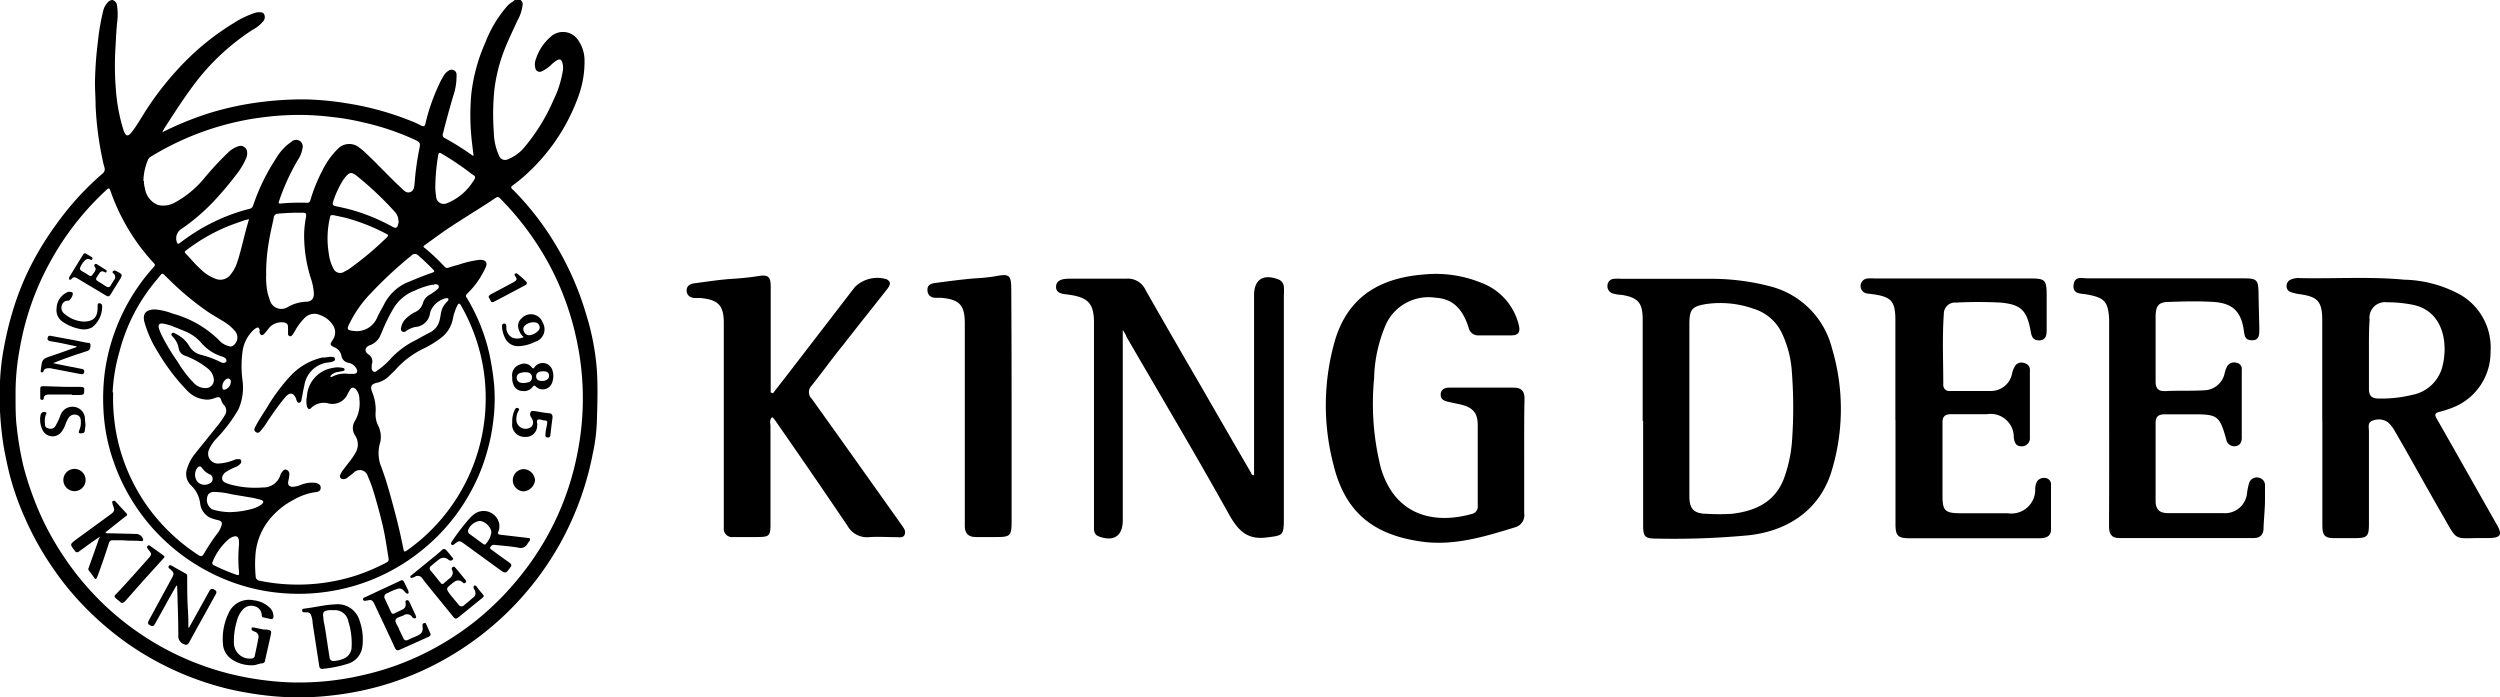 <svg xmlns="http://www.w3.org/2000/svg" viewBox="0 0 224.89 62.74">
    <defs>
        <style>.cls-1{fill:#000;}</style>
    </defs>
    <g id="图层_2" data-name="图层 2">
        <g id="图层_1-2" data-name="图层 1">
            <path class="cls-1"
                  d="M14.6,11.9a28.61,28.61,0,0,1,4.12-1.69,27.12,27.12,0,0,1,5-1.06,29.78,29.78,0,0,1,3.77-.21,26.94,26.94,0,0,1,3.69.35,26.3,26.3,0,0,1,5.64,1.53,10,10,0,0,1,1.06.47c.23.11.32.1.39-.17a17.58,17.58,0,0,1,1.23-3.53A5.77,5.77,0,0,1,40,6.68a1.16,1.16,0,0,1,.39-.34.44.44,0,0,1,.68.39,5.7,5.7,0,0,1-.33,2c-.31,1.09-.62,2.17-.89,3.27a.32.32,0,0,0,.2.44,24.81,24.81,0,0,1,2.4,1.51s.07.07.15.05c-.07-.61-.16-1.22-.21-1.83a21.2,21.2,0,0,1,0-3.65,15.67,15.67,0,0,1,1.29-4.74,10.77,10.77,0,0,1,2-3.29,2.42,2.42,0,0,1,.51-.38A.46.46,0,0,1,47,.52a3.62,3.62,0,0,1-.46,1.34c-.45,1-.92,1.94-1.29,2.95a15,15,0,0,0-.76,3.11,21.63,21.63,0,0,0-.07,3.94A5.35,5.35,0,0,0,44.89,14a.58.58,0,0,0,.84.31,3.72,3.72,0,0,0,1.39-1A17.2,17.2,0,0,0,49.79,9a9.35,9.35,0,0,0,.84-2.64,1.55,1.55,0,0,0-.06-.77c-.09-.24-.22-.3-.45-.18a3.2,3.2,0,0,0-.61.49,3,3,0,0,1-.77.51.39.39,0,0,1-.58-.28,1.3,1.3,0,0,1,.06-.85,4.36,4.36,0,0,1,1.26-1.92,1.64,1.64,0,0,1,2.58.33,3.2,3.2,0,0,1,.52,1.61A9.09,9.09,0,0,1,52,8.75a17.42,17.42,0,0,1-4.41,6.7,13.34,13.34,0,0,1-1.35,1.14c-.34.25-.34.27,0,.57a25.7,25.7,0,0,1,3.21,4,27,27,0,0,1,3.29,7.15,22.47,22.47,0,0,1,.95,4.94c.1,1.56.05,3.14,0,4.71a16.46,16.46,0,0,1-.37,2.87,27.28,27.28,0,0,1-2.9,8A27.1,27.1,0,0,1,38.1,60.28a26.52,26.52,0,0,1-4.05,1.48,27.26,27.26,0,0,1-4.29.81,25.78,25.78,0,0,1-3.51.16,27.85,27.85,0,0,1-3.75-.37c-.73-.12-1.46-.26-2.18-.44a26.92,26.92,0,0,1-8.8-4,27.43,27.43,0,0,1-3.74-3.16,25.63,25.63,0,0,1-3-3.63,26.59,26.59,0,0,1-2.5-4.45A25.36,25.36,0,0,1,1,43.19c-.25-.87-.42-1.75-.6-2.63A28.17,28.17,0,0,1,0,34.34a21.11,21.11,0,0,1,.37-3.16A30.08,30.08,0,0,1,1.14,28a24.52,24.52,0,0,1,1.4-3.63A26.66,26.66,0,0,1,5,20.27a25.54,25.54,0,0,1,4.22-4.65c.34-.29.16-.57.1-.83a29.41,29.41,0,0,1-.72-5.28c0-.8-.08-1.61-.05-2.41a32.88,32.88,0,0,1,.25-3.29A20.06,20.06,0,0,1,9.3.91,1.74,1.74,0,0,1,9.62.29C9.75.14,9.9,0,10.13,0a.58.58,0,0,1,.4.52,5.44,5.44,0,0,1,0,1.56c-.07.72-.1,1.44-.14,2.17A26,26,0,0,0,10.42,8a16.09,16.09,0,0,0,.71,3.77v0c.19.5.38.54.71.13.49-.63.88-1.33,1.31-2A27.18,27.18,0,0,1,15.93,6.3,23,23,0,0,1,21,2.09a8.34,8.34,0,0,1,1.9-.92,1.16,1.16,0,0,1,.37-.07c.2,0,.41,0,.5.2a.57.57,0,0,1-.09.61,3.15,3.15,0,0,1-.94.76,20.51,20.51,0,0,0-5.69,5.49c-.81,1.11-1.54,2.27-2.29,3.42ZM1.4,35.55c0,1.14,0,2,.11,2.88a28.23,28.23,0,0,0,.58,3.43A26.55,26.55,0,0,0,3,44.74a24.76,24.76,0,0,0,1.86,3.93,26.46,26.46,0,0,0,2.86,4A25.28,25.28,0,0,0,22.5,61a27.56,27.56,0,0,0,3.26.37,25.24,25.24,0,0,0,6.93-.65,24.46,24.46,0,0,0,5-1.71,25.52,25.52,0,0,0,5.25-3.28,25.88,25.88,0,0,0,3.94-4,25.15,25.15,0,0,0,5.07-11,25.07,25.07,0,0,0-.13-10.39,25.23,25.23,0,0,0-1.29-4.15,24.57,24.57,0,0,0-2.38-4.47A25.61,25.61,0,0,0,45,17.86c-.12-.12-.21-.2-.4-.07-1.48,1-3,1.89-4.51,2.91-.63.44-1.25.9-1.88,1.35-.11.08-.18.14,0,.26A17.29,17.29,0,0,1,40,24a.29.29,0,0,0,.34.08c.3-.1.61-.19.92-.27a9.11,9.11,0,0,1,1.91-.44c.56,0,.74.28.47.78A7.45,7.45,0,0,1,42,26.44a.24.24,0,0,0,0,.36c.23.39.45.79.65,1.19A16.87,16.87,0,0,1,44,31.74a23.79,23.79,0,0,1,.46,3,15.81,15.81,0,0,1-.11,3.3,16.15,16.15,0,0,1-.47,2.36,16.91,16.91,0,0,1-1.81,4.32,17.27,17.27,0,0,1-3.77,4.49,17.72,17.72,0,0,1-5,3,17.77,17.77,0,0,1-10.4.76,17.31,17.31,0,0,1-4.12-1.53,17.69,17.69,0,0,1-8.59-10,16.25,16.25,0,0,1-.85-4.05,19,19,0,0,1,.07-3.77,17.71,17.71,0,0,1,4.32-9.49c.27-.3.27-.29,0-.58A18.37,18.37,0,0,1,10,17.35c-.17-.5-.18-.51-.57-.13a25.29,25.29,0,0,0-4.95,6.4A24.83,24.83,0,0,0,1.8,31.24,21.87,21.87,0,0,0,1.4,35.55Zm28.29-1.68a.21.21,0,0,0,.23,0,2.39,2.39,0,0,1,1.41-.24h.47c.32,0,.42-.21.25-.49a1,1,0,0,0-.68-.5.77.77,0,0,1-.66-.65,1,1,0,0,0-.62-.74c-.42-.2-.43-.28-.17-.66a1.16,1.16,0,0,0,0-1.38,2.23,2.23,0,0,0-1.13-.87,1.23,1.23,0,0,0-1.47.35,5,5,0,0,0-.74,1,4.08,4.08,0,0,1-.28.44c-.06.08-.13.15-.25.11a.22.22,0,0,1-.14-.23c0-.19,0-.38,0-.58s-.06-.39-.42-.43a1.48,1.48,0,0,0-1.4.65,5,5,0,0,1-.36.42c-.16.14-.29.08-.36-.11s0-.15,0-.23c-.07-.3-.15-.33-.41-.17a1.3,1.3,0,0,0-.18.15,3.26,3.26,0,0,0-.95,1.82,9.74,9.74,0,0,0,0,2.8,4.85,4.85,0,0,1-.38,2.49,13.36,13.36,0,0,1-2,2.65,3.45,3.45,0,0,0-.66,1,.89.89,0,0,0,.83,1.23A4.31,4.31,0,0,0,21,41.4a.9.9,0,0,1,.42-.1c.11,0,.22,0,.27.12a.3.3,0,0,1-.07.3,1.09,1.09,0,0,1-.43.29,5.51,5.51,0,0,0-.9.47c-.39.3-.48.82.13,1l.22.08a8.51,8.51,0,0,0,3,.29,1.6,1.6,0,0,0,1.59-1.14.74.74,0,0,1,.16-.27c.09-.13.2-.25.39-.18a.4.4,0,0,1,.25.39,3.52,3.52,0,0,1-.1.65c-.06.32.09.49.4.49a2.29,2.29,0,0,0,.73-.17,2.64,2.64,0,0,1,1.36-.18c.23.07.43.17.43.44s-.21.37-.45.39a5.33,5.33,0,0,0-2,.7,6.75,6.75,0,0,0-2,1.57A5.72,5.72,0,0,0,23,49.68a11.24,11.24,0,0,0,0,2.17.39.39,0,0,0,.36.39,16.45,16.45,0,0,0,2.44.32,17.15,17.15,0,0,0,6.2-.78,18.3,18.3,0,0,0,2.77-1.18c.14-.08.21-.16.19-.32-.16-1-.31-2.07-.55-3.08s-.56-2.19-.9-3.27a10.06,10.06,0,0,0-.42-1.08.75.75,0,0,0-1.29-.31l-.55.43a.54.54,0,0,1-.35.13c-.26,0-.37-.15-.29-.39a2,2,0,0,1,.32-.52c.34-.46.72-.89,1-1.38a1.46,1.46,0,0,0,0-1.66,1.17,1.17,0,0,1-.11-1.06,1.58,1.58,0,0,1,.13-.26,3.17,3.17,0,0,0,.38-1.93A1.35,1.35,0,0,0,32,35c-.17-.16-.34-.18-.48,0l-.23.4a1.49,1.49,0,0,1-1.71.9,1.62,1.62,0,0,0-1.58.39c-.16.19-.31.12-.39-.14a2.05,2.05,0,0,1,0-.89,2.75,2.75,0,0,1,2.31-2.56,2,2,0,0,1,.92,0c.07,0,.16.06.16.15s-.1.11-.17.13l-.42.08A1,1,0,0,0,29.69,33.87Zm14,1.75a16.45,16.45,0,0,0-.76-4.79,17.12,17.12,0,0,0-1.47-3.37c-.14-.23-.22-.16-.31,0a4.67,4.67,0,0,0-.42,1.26,2.8,2.8,0,0,1-1,1.63,9.32,9.32,0,0,1-1.49.94,8.17,8.17,0,0,0-2.53,1.82c-.2.24-.43.44-.65.66a2.31,2.31,0,0,1-1.14.66c-.51.11-.64.33-.45.82a4.1,4.1,0,0,1,.32,1.83A2.27,2.27,0,0,0,34,38.25a2.27,2.27,0,0,1,.21,1.52,3.31,3.31,0,0,0,0,2c.19.48.36,1,.51,1.45.31,1,.58,2,.86,3.07s.49,2,.69,3c.08.39.09.4.42.17a16.74,16.74,0,0,0,7-13.83Zm-33.51-.33a17.19,17.19,0,0,0,.44,4.44,16.71,16.71,0,0,0,1.57,4.1,16.29,16.29,0,0,0,2.37,3.32,17,17,0,0,0,3.27,2.77c.25.17.38.13.52-.12a16.88,16.88,0,0,1,1.15-1.74,2.34,2.34,0,0,0,.43-.79c.07-.29,0-.38-.27-.47a4.1,4.1,0,0,1-.8-.25A1.64,1.64,0,0,1,18,45.24a2.67,2.67,0,0,0-.82-1.58,1.41,1.41,0,0,1-.36-1.47,3.93,3.93,0,0,1,.69-1.33c.64-.81,1.3-1.61,1.94-2.42a7.88,7.88,0,0,0,.76-1.06.74.74,0,0,0-.06-.94A1.2,1.2,0,0,1,19.9,36c-.08-.27-.2-.32-.48-.23a2.41,2.41,0,0,1-.7.18,2.54,2.54,0,0,1-1.89-.82,18.49,18.49,0,0,1-2.61-3.43A10.35,10.35,0,0,1,13,29c-.19-.71.06-1.1.78-1.16a1.33,1.33,0,0,1,.2,0,5.48,5.48,0,0,1,1.55.37,9.45,9.45,0,0,1,4.16,2.38,1.71,1.71,0,0,0,.88.54.39.39,0,0,0,.33,0,.88.88,0,0,0,.21-1.38,3.91,3.91,0,0,0-.9-.77c-.49-.31-1-.59-1.48-.91a26,26,0,0,1-3.6-3c-.64-.6-.43-.61-1,.06a16.31,16.31,0,0,0-3.39,6.52A16.1,16.1,0,0,0,10.13,35.29Zm2.77-19a1.76,1.76,0,0,0,.08.61,1.91,1.91,0,0,0,1.16,1.53,2.07,2.07,0,0,0,1.54-.21A9,9,0,0,0,18.4,16a27.83,27.83,0,0,1,2.09-2.25,2.39,2.39,0,0,1,1-.61.59.59,0,0,1,.72.42,1.08,1.08,0,0,1-.06.66,6.5,6.5,0,0,1-.7,1.23,29.81,29.81,0,0,1-2.29,2.73,18.12,18.12,0,0,1-2.83,2.41,1,1,0,0,0-.45,1.1c.07.27.12.3.35.13a18.17,18.17,0,0,1,2-1.33,17,17,0,0,1,4-1.65c.21-.05.45-.07.54-.35a18.31,18.31,0,0,1,2.05-4.22,4.63,4.63,0,0,1,1.4-1.52A.6.6,0,0,1,27,12.7a.61.61,0,0,1,.21.65,2.59,2.59,0,0,1-.43,1.06,19.77,19.77,0,0,0-1.69,3.72c-.05.14,0,.2.14.18a18.77,18.77,0,0,1,2.37-.07.28.28,0,0,0,.32-.23A14.51,14.51,0,0,1,29,15.34a7.11,7.11,0,0,1,1.35-1.91,1.43,1.43,0,0,1,2-.13,4.15,4.15,0,0,1,.51.43C34,14.79,35,15.9,36.12,16.93c.22.21.45.49.8.34s.35-.52.38-.85a25.36,25.36,0,0,1,.39-2.87c.15-.73.16-.73-.53-1.05A23.14,23.14,0,0,0,32.63,11,21.26,21.26,0,0,0,30,10.54a26,26,0,0,0-2.66-.2,26.5,26.5,0,0,0-2.81.11c-.82.09-1.65.19-2.46.35a25.51,25.51,0,0,0-8.5,3.29.59.59,0,0,0-.25.27A5.13,5.13,0,0,0,12.9,16.27Zm11,8.33a6.71,6.71,0,0,0,.13,1.76,5.43,5.43,0,0,0,.17.53,1.08,1.08,0,0,0,1.67.69,3.6,3.6,0,0,1,1.63-.46c.49,0,.72-.32.68-.81A5.11,5.11,0,0,0,28,25.15,12.67,12.67,0,0,1,27.36,21a9.94,9.94,0,0,1,.18-1.55c0-.23,0-.29-.22-.31a19.31,19.31,0,0,0-2.28.08.4.4,0,0,0-.42.39c-.13.66-.3,1.31-.41,2A16.64,16.64,0,0,0,23.94,24.6Zm15.12,1-.23,0a7,7,0,0,0-1.48.5,3.82,3.82,0,0,0-1.94,1.58,15.55,15.55,0,0,0-1,2c-.09.22-.18.43-.28.64a1.72,1.72,0,0,1-.93.74c-.4.18-.44.54-.08.79a.75.75,0,0,1,.31.93,1.7,1.7,0,0,0,0,.22.4.4,0,0,0,.14.39c.15.11.26,0,.37-.09a6.74,6.74,0,0,0,1.15-1,7.62,7.62,0,0,1,2-1.57c.52-.26,1-.55,1.53-.82a1.64,1.64,0,0,0,.91-1.11,6.18,6.18,0,0,0,.12-.62,1.82,1.82,0,0,1,.5-1c.05-.06.11-.11.15-.17s.06-.2-.09-.21a.71.71,0,0,0-.28.06,1.92,1.92,0,0,0-1.25,1.25,1.44,1.44,0,0,1-1.36,1.29,2.15,2.15,0,0,0-.84.39.27.27,0,0,1-.32,0,.27.27,0,0,1-.09-.31,1.45,1.45,0,0,1,.35-.75,3.11,3.11,0,0,1,.9-.67,1.26,1.26,0,0,0,.71-.8,1.25,1.25,0,0,1,.62-.77,4.62,4.62,0,0,0,.64-.45c.1-.08.22-.19.16-.34S39.23,25.57,39.06,25.56ZM30,19.35c-.21,0-.29,0-.32.22a8.27,8.27,0,0,0-.1,3.25A3.81,3.81,0,0,0,30,24.17a.66.66,0,0,0,1,.25,2.38,2.38,0,0,0,.41-.23,27.87,27.87,0,0,0,3.39-2.84c.19-.18.09-.25-.08-.33A17.67,17.67,0,0,0,31,19.57C30.6,19.48,30.25,19.42,30,19.35Zm-7.54.36-.39.08c-.65.23-1.3.44-1.93.72a16.48,16.48,0,0,0-3.38,2c-.12.08-.2.15-.06.29.46.48.88,1,1.38,1.44a3.64,3.64,0,0,0,1.34.85,1.15,1.15,0,0,0,1.25-.3,3.54,3.54,0,0,0,.69-1.26C21.76,22.3,22,21,22.41,19.71ZM32,29.79a2,2,0,0,0,1.91-1.18c.17-.39.39-.77.6-1.15a4.25,4.25,0,0,1,2-2c.77-.32,1.53-.64,2.32-.91.29-.1.3-.14.08-.36-.43-.43-.86-.85-1.33-1.25A.41.41,0,0,0,37,23a37,37,0,0,0-3.67,3.41A10.54,10.54,0,0,0,31.49,29C31.15,29.65,31.16,29.71,32,29.79Zm3.84-9.89a1.19,1.19,0,0,0-.32-.84,29.41,29.41,0,0,0-3.34-3.17c-.56-.46-.74-.44-1.19.14l-.12.16a8.76,8.76,0,0,0-.9,1.94c-.1.27,0,.37.24.42.51.11,1,.21,1.52.36a17.45,17.45,0,0,1,3.6,1.5c.28.15.41.09.48-.22A2.58,2.58,0,0,0,35.87,19.9Zm-17.42,15a.72.72,0,0,0,.8-.88,1.38,1.38,0,0,0-.53-.87A7.27,7.27,0,0,0,16.65,32a.83.83,0,0,1-.57-.64,2,2,0,0,0-.56-1.09c-.08-.08-.15-.18-.07-.28s.19-.05.29,0a.81.81,0,0,1,.18.1A2.71,2.71,0,0,1,17,31.09a1.71,1.71,0,0,0,1,.81,8.43,8.43,0,0,1,1.82.66c.28.15.51.09.55-.09s-.18-.33-.34-.38a4,4,0,0,1-1.88-1.2,4,4,0,0,0-1.3-1c-.37-.16-.73-.31-1.1-.45a4.79,4.79,0,0,0-1.08-.33c-.35-.05-.47.11-.37.44a4.23,4.23,0,0,0,.25.62A18.68,18.68,0,0,0,16,32.57a9.7,9.7,0,0,0,1.38,1.82A1.44,1.44,0,0,0,18.45,34.91ZM39.16,16.72a4.4,4.4,0,0,0,.07.91.69.69,0,0,0,1,.64,4.93,4.93,0,0,0,2.24-1.82c.43-.61.31-.56-.14-.87l-.09-.08a26.51,26.51,0,0,0-2.53-1.69c-.17-.11-.25-.06-.29.14A18.25,18.25,0,0,0,39.16,16.72ZM20.72,46.07a8.21,8.21,0,0,0,2.08-.33,2.27,2.27,0,0,0,.77-.4c.18-.16.14-.3-.09-.37s-.47-.13-.7-.18l-1.91-.32a7.61,7.61,0,0,0-1.64-.22.66.66,0,0,0-.49.22,1,1,0,0,0,.35,1.35A5.6,5.6,0,0,0,20.72,46.07Zm.78,3v-.26c0-.57-.22-.7-.73-.44l-.17.11a5.31,5.31,0,0,0-1.45,2c-.1.19-.06.3.13.39a19,19,0,0,0,1.92.81c.28.1.33.08.3-.23A13.06,13.06,0,0,1,21.5,49Zm-2.38-6a.38.38,0,0,0-.26-.4,1.74,1.74,0,0,1-.7-.59c-.12-.17-.28-.15-.41,0a1.05,1.05,0,0,0,0,1.24.88.88,0,0,0,1.08.18A.44.44,0,0,0,19.12,43ZM20,34.77c0,.14,0,.34.25.27a.75.75,0,0,0,.51-.7.25.25,0,0,0-.42-.22A.79.79,0,0,0,20,34.77Z"/>
            <path class="cls-1"
                  d="M30.1,54.37a2.06,2.06,0,0,1,2.26,1.5,5.08,5.08,0,0,1,.24,2.29,1.85,1.85,0,0,1-1.28,1.54,11,11,0,0,1-2.33.47c-.16,0-.24-.07-.27-.23l-.6-3.89q0-.33-.12-.66a.39.39,0,0,0-.34-.31H27.4c-.11,0-.21,0-.22-.15s.1-.17.19-.18C28.33,54.63,29.28,54.4,30.1,54.37Zm-.11.52a2.75,2.75,0,0,0-.41,0c-.49.07-.57.19-.49.68,0,.29.09.57.14.86.14.91.27,1.81.42,2.72a.33.33,0,0,0,.38.31,2.51,2.51,0,0,0,.81-.18,1.15,1.15,0,0,0,.79-1.08,6.5,6.5,0,0,0-.29-2.28A1.23,1.23,0,0,0,30,54.89Z"/>
            <path class="cls-1"
                  d="M44.92,47.36a1,1,0,0,1-.09.46c-.08.18,0,.26.17.28l2.47.29c.22,0,.28.12.14.3l-.14.19a.7.7,0,0,1-.86.38c-.71-.12-1.44-.17-2.16-.25-.18,0-.26.08-.34.21s.07.2.15.26c.52.39,1.05.77,1.58,1.14.18.13.21.23.07.42-.42.57-.42.58-1,.17l-3.12-2.27c-.46-.33-.46-.33-.91,0-.08.06-.15.14-.25.06s-.05-.18,0-.26a19.89,19.89,0,0,1,1.64-2.14,2.68,2.68,0,0,1,.3-.28,1.42,1.42,0,0,1,2.27.57A1,1,0,0,1,44.92,47.36Zm-.72.53c0-.51-.73-1.15-1.19-1a1.32,1.32,0,0,0-.88.75.32.32,0,0,0,.13.41l1.19.87c.08.06.18.11.26,0A2,2,0,0,0,44.2,47.89Z"/>
            <path class="cls-1"
                  d="M17,56.47l1.81-3.26c.11-.19.19-.32.45-.18s.24.26.13.46q-1.2,2.16-2.39,4.32c-.11.19-.22.24-.45.14a.77.77,0,0,1-.51-.8c0-1.45-.06-2.9-.1-4.35,0,0,0-.1-.06-.14-.31.54-.62,1.08-.92,1.63s-.67,1.2-1,1.8c-.09.15-.16.31-.4.19s-.32-.19-.16-.49L15.46,52c.22-.41.2-.49-.14-.79a.69.69,0,0,1-.13-.11.13.13,0,0,1,0-.18.14.14,0,0,1,.2-.06l1.34.75c.12.06.11.18.11.29,0,.92,0,1.83.05,2.75a17.83,17.83,0,0,1,.05,1.79Z"/>
            <path class="cls-1"
                  d="M22.92,59.83a3.16,3.16,0,0,1-2.07-.52,1.81,1.81,0,0,1-.8-1.47,5.24,5.24,0,0,1,.5-2.65A2,2,0,0,1,22.82,54a2.46,2.46,0,0,1,1.51.73,1.11,1.11,0,0,1,.27.72c0,.18-.08.27-.27.23l-.63-.14c-.12,0-.15-.13-.16-.24a.83.83,0,0,0-.62-.76,1,1,0,0,0-1.06.28,2.3,2.3,0,0,0-.54,1,6.29,6.29,0,0,0-.28,2,1.43,1.43,0,0,0,1.58,1.42.29.29,0,0,0,.3-.26c.11-.52.22-1,.32-1.56a.48.48,0,0,0-.33-.6l-.16-.07a.18.18,0,0,1-.12-.2c0-.12.12-.12.21-.1l.88.18.26,0c.43.08.46.1.37.52-.16.75-.34,1.49-.5,2.24a.29.29,0,0,1-.35.28Z"/>
            <path class="cls-1"
                  d="M9.47,47.9a.38.38,0,0,0,.31.07l2.46.06a.69.69,0,0,1,.63.46c.05.21-.13.19-.24.18-.52-.06-1,0-1.56-.07-.31,0-.62,0-.93,0a.31.31,0,0,0-.34.25c-.32,1-.64,1.94-1,2.91a1.89,1.89,0,0,1-.09.21c-.06.14-.15.15-.24,0s-.31-.42-.46-.63,0-.24,0-.36c.3-.84.6-1.67.89-2.51A1.56,1.56,0,0,0,9,48.27l-.75.51-1.13.82a.24.24,0,0,1-.4-.07c-.44-.56-.45-.56.13-1l3-2.19c.49-.35.5-.4.27-1,0-.09-.06-.17,0-.24a.18.18,0,0,1,.26,0c.33.35.65.71,1,1.08.13.15,0,.22-.11.29L9.64,47.76Z"/>
            <path class="cls-1"
                  d="M36.49,54.33c0-.16-.07-.29.09-.33s.22.08.27.19l.54,1.16c0,.08.1.18,0,.25s-.21,0-.3-.07a.54.54,0,0,0-.79-.17c-.25.12-.63.17-.71.4s.18.5.28.76.26.56.39.84.26.3.49.18.57-.25.85-.38.48-.34.41-.78l0-.12a.16.16,0,0,1,.12-.2.14.14,0,0,1,.21.09l.37.82c.06.14,0,.23-.13.3L36,58.43c-.26.13-.37.07-.49-.18-.59-1.3-1.21-2.59-1.82-3.89-.18-.39-.29-.44-.7-.33-.12,0-.26.08-.32-.08s.1-.2.2-.24l3.18-1.49a.19.19,0,0,1,.28.1l.4.81c0,.09.06.19,0,.25s-.18,0-.25-.07c-.41-.53-.62-.38-1.08-.21-.2.08-.39.18-.58.27a.33.33,0,0,0-.2.49c.18.4.37.79.55,1.19.08.16.18.21.35.11s.47-.21.7-.34A.46.46,0,0,0,36.49,54.33Z"/>
            <path class="cls-1"
                  d="M42.77,53.37a.68.68,0,0,0-.12-.37c-.06-.11-.08-.22,0-.3s.19,0,.25.1.33.43.51.64.09.22,0,.33L41.2,55.56c-.2.16-.31.07-.43-.08l-2-2.46c-.26-.33-.53-.64-.79-1a.47.47,0,0,0-.67-.13l-.13.06c-.09,0-.19.08-.25,0s0-.16.09-.21l1.53-1.25c.4-.32.8-.64,1.19-1,.16-.14.27-.14.4,0s.35.41.52.62.13.18,0,.28-.19,0-.28,0a.64.64,0,0,0-.9-.05c-.25.18-.48.38-.72.58a.27.27,0,0,0,0,.43c.3.36.59.73.89,1.1a.18.18,0,0,0,.3,0c.16-.15.33-.29.51-.43s.38-.44.2-.76a.18.18,0,0,1,.07-.25c.11-.08.18,0,.24.07.31.36.61.73.91,1.1a.15.15,0,0,1,0,.23.16.16,0,0,1-.24,0c-.38-.36-.69-.16-1,.1-.53.44-.54.43-.12,1,.24.3.49.59.74.89a.3.3,0,0,0,.48.05l.89-.75A.38.38,0,0,0,42.77,53.37Z"/>
            <path class="cls-1"
                  d="M6.91,31.16c-.78-.15-1.53-.34-2.29-.45a.55.55,0,0,1-.3-.11.22.22,0,0,1,0-.27c0-.14.17-.14.29-.11l2,.37,1.19.24c.13,0,.34,0,.34.19s0,.44-.25.54L7,31.85c-.74.25-1.48.51-2.22.82l1.27.26,1.28.25c.16,0,.29.12.24.32s-.21.17-.37.14l-2.7-.52c-.25,0-.48,0-.59.26,0,.07-.09.14-.18.11s-.07-.13-.06-.2v0c.12-1,.12-1,1.07-1.31l2.1-.74S6.89,31.2,6.91,31.16Z"/>
            <path class="cls-1"
                  d="M11,54.24a.24.24,0,0,1-.18-.09l-.27-.22c-.33-.27-.32-.3,0-.6.95-1,1.9-2.09,2.84-3.14.26-.3.26-.38,0-.7a1.33,1.33,0,0,1-.14-.19.16.16,0,0,1,.05-.21.14.14,0,0,1,.18,0c.42.3.84.59,1.25.9.14.1,0,.2-.06.28L13,52.11l-1.77,2C11.14,54.14,11.1,54.23,11,54.24Z"/>
            <path class="cls-1"
                  d="M46.08,33.93a1,1,0,0,1,.7-1.14.86.86,0,0,1,1.06.26c.11.13.15.12.23,0a.91.91,0,0,1,1.62.25,1.64,1.64,0,0,1,0,1.05.89.89,0,0,1-1.48.43c-.13-.11-.18-.13-.28,0a.94.94,0,0,1-.93.39.86.86,0,0,1-.81-.56A1.53,1.53,0,0,1,46.08,33.93Zm1.06.52a1.29,1.29,0,0,0,.36-.06.4.4,0,0,0,.35-.42.43.43,0,0,0-.38-.47,1.4,1.4,0,0,0-.68.06.41.41,0,0,0-.31.41.44.44,0,0,0,.25.42A.87.87,0,0,0,47.14,34.45Zm1.74-1.05c-.43,0-.65.15-.65.44s.18.43.53.43.62-.16.63-.44S49.24,33.4,48.88,33.4Z"/>
            <path class="cls-1"
                  d="M8.61,24.21A.36.36,0,0,0,8.52,24c0-.06-.09-.14,0-.21a.16.16,0,0,1,.23,0l.76.48a.15.15,0,0,1,.07.2.12.12,0,0,1-.18,0c-.28-.15-.41,0-.54.23-.31.45-.31.45.16.73.18.11.36.24.54.34a.26.26,0,0,0,.41-.11c.09-.16.19-.32.29-.47a.4.4,0,0,0-.06-.59c-.07-.06-.13-.14,0-.23s.15,0,.23,0c.63.32.63.33.26.92l-.7,1.13c-.18.29-.23.3-.53.12L7,25.07c-.2-.13-.38-.19-.56,0,0,.06-.12.13-.2.07s0-.16,0-.23l1.23-2c.06-.09.13-.16.24-.11l.54.33a.14.14,0,0,1,.06.18.13.13,0,0,1-.18.05.38.38,0,0,0-.48.06,1.78,1.78,0,0,0-.46.72c0,.11.07.18.15.23s.42.24.62.38.3.08.4-.1A1,1,0,0,0,8.61,24.21Z"/>
            <path class="cls-1"
                  d="M47.11,30.33a1.48,1.48,0,0,1-.46-.74.87.87,0,0,1,.27-.95,1.13,1.13,0,0,1,1.91.4,1.17,1.17,0,0,1-.71,1.71,3.51,3.51,0,0,1-1.53.39,1.27,1.27,0,0,1-1.09-.61,2.67,2.67,0,0,1-.34-1.1c0-.15,0-.31.19-.32s.19.16.2.29a1,1,0,0,0,.6,1A1.4,1.4,0,0,0,47.11,30.33Zm1.44-.9a.46.46,0,0,0-.42-.43,1.14,1.14,0,0,0-.87.25.44.44,0,0,0-.13.57.51.51,0,0,0,.55.33,1.34,1.34,0,0,0,.73-.39A.44.44,0,0,0,48.55,29.43Z"/>
            <path class="cls-1"
                  d="M7.69,38.18c0,.19-.05.37-.06.55s-.13.24-.3.25-.31,0-.2-.28a1.66,1.66,0,0,0,.14-.82c0-.27-.11-.49-.38-.56a.64.64,0,0,0-.7.24,2.84,2.84,0,0,0-.31.63,2.47,2.47,0,0,1-.35.66,1,1,0,0,1-1.68-.12,2.16,2.16,0,0,1-.21-1.35.43.43,0,0,1,.09-.21.3.3,0,0,1,.37-.09c.14.06.07.18,0,.28a1.77,1.77,0,0,0-.06.69c0,.21,0,.41.28.47A.51.51,0,0,0,5,38.3a6,6,0,0,0,.42-.89,1.14,1.14,0,0,1,1.14-.82,1.11,1.11,0,0,1,1.07.93C7.65,37.74,7.66,38,7.69,38.18Z"/>
            <path class="cls-1"
                  d="M46.08,38a2.36,2.36,0,0,1,.22-1.12c.07-.16.16-.23.31-.16s.07.19,0,.29a1.57,1.57,0,0,0-.16.67.83.83,0,0,0,1.21.8.53.53,0,0,0,.25-.69,1.46,1.46,0,0,0-.16-.3.41.41,0,0,1,0-.44c.07-.12.21-.08.32-.07.43.05.85.16,1.29.19.26,0,.37.16.34.42-.07.52-.13,1-.19,1.56a.21.21,0,0,1-.26.2c-.17,0-.21-.13-.18-.28,0-.3.09-.61.14-.91s0-.32-.24-.34h0c-.2,0-.42-.16-.59-.06s0,.35-.06.54a1,1,0,0,1-1.09,1,1.11,1.11,0,0,1-1.16-1A1.83,1.83,0,0,1,46.08,38Z"/>
            <path class="cls-1"
                  d="M8.78,27.67v-.14c0-.1,0-.25.13-.25a.25.25,0,0,1,.28.24,2.38,2.38,0,0,1-.89,1.92,1.56,1.56,0,0,1-1.12.15A4.09,4.09,0,0,1,5.72,29a1.26,1.26,0,0,1-.63-1.25,1.64,1.64,0,0,1,1-1.48.55.55,0,0,1,.31,0,.17.17,0,0,1,.14.09c.07.16-.22.69-.4.69a.55.55,0,0,0-.57.4.67.67,0,0,0,.23.78,2.88,2.88,0,0,0,1.77.7C8.43,28.9,8.78,28.53,8.78,27.67Z"/>
            <path class="cls-1"
                  d="M6.44,35.49H4.39c-.23,0-.4.05-.46.3,0,.09,0,.21-.17.18s-.13-.13-.14-.23l0-.78c0-.22.14-.22.29-.22l2,.06c.45,0,.89,0,1.33,0s.33.22.33.46-.17.27-.37.27h-.7Z"/>
            <path class="cls-1"
                  d="M46.13,43.2a1,1,0,0,1,1-1,1.07,1.07,0,0,1,1,1,1.13,1.13,0,0,1-1,1A1,1,0,0,1,46.13,43.2Z"/>
            <path class="cls-1" d="M5.7,43.18a1,1,0,0,1,1-1,1,1,0,0,1,1,1,1,1,0,0,1-1,1A1,1,0,0,1,5.7,43.18Z"/>
            <path class="cls-1"
                  d="M46.47,25.12c0-.14-.09-.21-.14-.3s-.07-.13,0-.19.14-.06.21,0a7.66,7.66,0,0,1,.8.71c.11.13.05.24-.08.31-.94.5-1.87,1-2.82,1.49-.32.17-.31-.19-.43-.32s0-.25.1-.32l2.1-1.12C46.31,25.31,46.44,25.25,46.47,25.12Z"/>
            <path class="cls-1"
                  d="M29.52,32.12a1.19,1.19,0,0,1,.46,0c.07,0,.14.07.15.16s0,.16-.12.21a1.19,1.19,0,0,1-.45.11,2.45,2.45,0,0,0-2.19,2.12c-.1.39-.15.78-.24,1.17,0,.14-.05.32-.22.34s-.2-.16-.26-.28a.25.25,0,0,1,0-.07c-.26-.57-.57-.63-1-.14-.55.66-1.05,1.37-1.53,2.08a6.37,6.37,0,0,1-.64.9c-.12.13-.25.3-.46.15s-.14-.31-.05-.49c.3-.57.65-1.1,1-1.64a16.43,16.43,0,0,1,2.23-3A5.65,5.65,0,0,1,29,32.16l.2,0Z"/>
            <path class="cls-1"
                  d="M147.77,37.87c0-3,0-6.08,0-9.11,0-1.53-.41-2-1.93-2.24-.24,0-.49-.05-.72-.11a.68.68,0,0,1-.52-.72.62.62,0,0,1,.63-.61,4.71,4.71,0,0,1,.65,0c2.71,0,5.43,0,8.14,0a21,21,0,0,1,5.34.71,7.68,7.68,0,0,1,5.42,5.48,19.08,19.08,0,0,1,0,11.05c-1,3.4-3.78,5.42-7.46,5.83a71.71,71.71,0,0,1-8.29.3c-1.06,0-1.22-.16-1.22-1.21,0-1.56,0-3.12,0-4.68V37.87Zm4.2-1.21c0,2.66,0,5.32,0,8,0,1.14.43,1.55,1.57,1.56a18.75,18.75,0,0,0,2.25,0c2.19-.25,4-1.12,4.76-3.38a12.65,12.65,0,0,0,.64-3,42.19,42.19,0,0,0,0-6.36,9.56,9.56,0,0,0-.85-3.41,4.15,4.15,0,0,0-2.58-2.29,9,9,0,0,0-4.21-.44c-1.34.21-1.58.46-1.58,1.83Z"/>
            <path class="cls-1"
                  d="M208.9,37.85c0-3,0-6,0-9,0-1.75-.39-2.17-2.12-2.4a4.2,4.2,0,0,1-.7-.17.55.55,0,0,1-.39-.56.61.61,0,0,1,.38-.57,1.72,1.72,0,0,1,.87-.13c3.11.06,6.24-.15,9.35.14a11,11,0,0,1,5.08,1.38,5.49,5.49,0,0,1,2.67,5.1,5.35,5.35,0,0,1-3.34,5,9.39,9.39,0,0,1-1.3.42c-.34.1-.42.23-.22.57,1.83,3.2,3.63,6.41,5.45,9.61.48.84.32,1.14-.68,1.16-.22,0-.43,0-.65,0-2.66,0-2.17.38-3.64-2.17s-2.81-5-4.22-7.43a3.07,3.07,0,0,0-.64-.82,1.44,1.44,0,0,0-1.39-.13c-.47.15-.3.64-.31,1,0,2.77,0,5.54,0,8.31,0,1.1-.16,1.24-1.27,1.25-.6,0-1.19,0-1.78,0-.94,0-1.14-.21-1.14-1.23q0-4.68,0-9.36Zm4.2-6.11h0c0,1.08,0,2.15,0,3.23,0,.61.22.87.85.88a11.38,11.38,0,0,0,3-.32,3.46,3.46,0,0,0,2.73-2.45c.56-2,.23-5.1-2.67-5.67a11.9,11.9,0,0,0-2.31-.22,1.39,1.39,0,0,0-1.54,1.57C213.09,29.75,213.1,30.75,213.1,31.74Z"/>
            <path class="cls-1"
                  d="M170.5,37.8c0-3,0-6,0-9,0-1.71-.36-2.11-2.08-2.34l-.48-.06a.68.68,0,0,1,.07-1.35,4.57,4.57,0,0,1,.64,0h14c1.31,0,1.45.14,1.46,1.42,0,1.07,0,2.15,0,3.23,0,.45-.07.9-.65.92s-.71-.36-.79-.83c-.33-1.85-.86-2.41-2.72-2.57a38.7,38.7,0,0,0-4,0,1,1,0,0,0-1.09,1c-.15,2.12-.05,4.25-.05,6.37a.54.54,0,0,0,.62.58c1.24,0,2.48,0,3.71,0A1.93,1.93,0,0,0,181,33.59a2.32,2.32,0,0,1,.31-.74.73.73,0,0,1,.82-.18.61.61,0,0,1,.47.67q0,3,0,6a.73.73,0,0,1-.73.81c-.53,0-.65-.33-.72-.78a2.08,2.08,0,0,0-2.42-2.11c-1.07,0-2.15,0-3.22,0-.56,0-.78.22-.77.77,0,2.21,0,4.41,0,6.62,0,1.32.27,1.51,1.6,1.52h4.27A2.14,2.14,0,0,0,183.08,44a1.42,1.42,0,0,1,.17-.7A.76.76,0,0,1,184,43a.57.57,0,0,1,.5.63c0,1.34,0,2.69,0,4,0,.67-.51.79-1.09.79-2.9,0-5.81,0-8.71,0h-2.91c-1.06,0-1.28-.22-1.28-1.28q0-4.68,0-9.36Z"/>
            <path class="cls-1"
                  d="M189.73,38q0-3.94,0-7.91c0-.45,0-.91,0-1.37-.08-1.58-.42-1.95-2-2.23-.52-.1-1.29,0-1.2-.85s.78-.6,1.3-.6h14c1.2,0,1.32.13,1.34,1.35s.05,2.15.07,3.22c0,.48,0,1-.64,1s-.68-.37-.75-.85c-.24-1.74-1-2.48-2.73-2.6-1.32-.08-2.64-.05-4,0-.94,0-1.2.34-1.21,1.32,0,1.94,0,3.87,0,5.81,0,.67.24.92.9.89,1.15-.06,2.31,0,3.46-.07a1.93,1.93,0,0,0,1.85-1.53,2.51,2.51,0,0,1,.21-.6.72.72,0,0,1,.83-.35.56.56,0,0,1,.5.63c0,2,0,4.09,0,6.13,0,.38-.16.71-.59.75a.74.74,0,0,1-.81-.63c-.59-2.1-.77-2.24-2.93-2.24-.86,0-1.72,0-2.58,0-.57,0-.84.18-.84.79,0,2.34,0,4.68,0,7,0,.77.36,1.11,1.15,1.1,1.64,0,3.28,0,4.92,0a2,2,0,0,0,2.16-1.84,5.53,5.53,0,0,1,.16-.79.73.73,0,0,1,.85-.57.7.7,0,0,1,.6.75c0,.4,0,.81,0,1.21,0,.86-.1,1.71-.13,2.57,0,.59-.29.91-.89.91h-12.1c-.79,0-.91-.5-.91-1.14Q189.74,42.67,189.73,38Z"/>
            <path class="cls-1"
                  d="M101,29.68V46.82c0,1.39-.81,1.93-2.14,1.44-.51-.19-.45-.62-.45-1,0-2.24,0-4.47,0-6.7,0-3.85,0-7.69,0-11.54,0-1.69-.51-2.25-2.18-2.5-.53-.08-1.26-.06-1.23-.75s.8-.7,1.38-.7c1.64,0,3.29,0,4.93,0a1.73,1.73,0,0,1,1.73,1q2.53,4.44,5.11,8.87,2.19,3.81,4.4,7.61c0,.09.09.2.26.19V26.57c0-1.41.8-1.95,2.15-1.45a.77.77,0,0,1,.53.65,5.49,5.49,0,0,1,0,.81V46.75c0,1.45-.13,1.42-1.56,1.6-1.75.22-2.54-.63-3.33-2-3-5.39-6.17-10.71-9.27-16.06C101.27,30.09,101.16,29.94,101,29.68Z"/>
            <path class="cls-1"
                  d="M137.11,41.16c0,1.67,0,3.34,0,5a1.13,1.13,0,0,1-.84,1.28c-2.76.85-5.55,1.7-8.46,1.27-4.13-.6-6.81-2.49-7.88-7a21.08,21.08,0,0,1,.16-11.09c1.23-4.12,4.27-5.63,8-5.93a10.88,10.88,0,0,1,5.14.74,5.42,5.42,0,0,1,3.4,3.83c.16.66-.08.91-.71.91h-2.91a.86.86,0,0,1-.89-.67c-.57-1.81-1.5-2.63-3-2.72a4.22,4.22,0,0,0-4.41,2.32,12.81,12.81,0,0,0-1.1,4.93,23.66,23.66,0,0,0,.61,8.08c1.27,4.28,4.81,5.09,8.22,4.11a.67.67,0,0,0,.49-.74c0-2.42,0-4.84,0-7.26,0-1.11-.48-1.59-1.57-1.84-.39-.09-.79-.16-1.18-.26s-.6-.27-.58-.67.36-.58.73-.58c1,0,1.94,0,2.91,0h2.9c.72,0,1,.3,1,1C137.1,37.66,137.11,39.41,137.11,41.16Z"/>
            <path class="cls-1"
                  d="M69.53,35.38c.69-.89,1.38-1.77,2.06-2.66l5.31-6.9a2.88,2.88,0,0,1,2.85-.7c.48.24.29.58.07.87-1.31,1.67-2.64,3.32-3.94,5-1,1.22-1.89,2.47-2.86,3.69a.83.83,0,0,0,0,1.19c2.73,3.8,5.43,7.62,8.14,11.43.18.26.35.5.21.81s-.5.21-.78.21c-.81,0-1.62-.06-2.42,0a2,2,0,0,1-1.92-1Q73,42.51,69.69,37.76a2.29,2.29,0,0,0-.22-.24c-.29.26-.16.57-.16.84q0,4.41,0,8.8c0,1.05-.11,1.14-1.17,1.15-.72,0-1.45,0-2.17,0a.75.75,0,0,1-.86-.83c0-.32,0-.65,0-1q0-8.71,0-17.43c0-1.57-.49-2.09-2.09-2.24l-.56,0c-.39-.05-.67-.24-.69-.65s.28-.62.65-.67c1.17-.15,2.34-.34,3.52-.41.78-.05,1.55-.13,2.32-.25s1.06,0,1.07.89v9.58Z"/>
            <path class="cls-1"
                  d="M91,36.51q0,5.16,0,10.32c0,1.39-.09,1.48-1.44,1.48-.59,0-1.18,0-1.77,0s-1-.25-1-1,0-1.56,0-2.33c0-5.3,0-10.6,0-15.89,0-1.65-.48-2.15-2.12-2.3-.16,0-.33,0-.49,0-.41,0-.73-.21-.75-.68s.3-.6.67-.65c1.2-.16,2.39-.32,3.59-.42a16.33,16.33,0,0,0,1.85-.19c1.28-.25,1.43-.11,1.43,1.24Q91,31.3,91,36.51Z"/>
        </g>
    </g>
</svg>